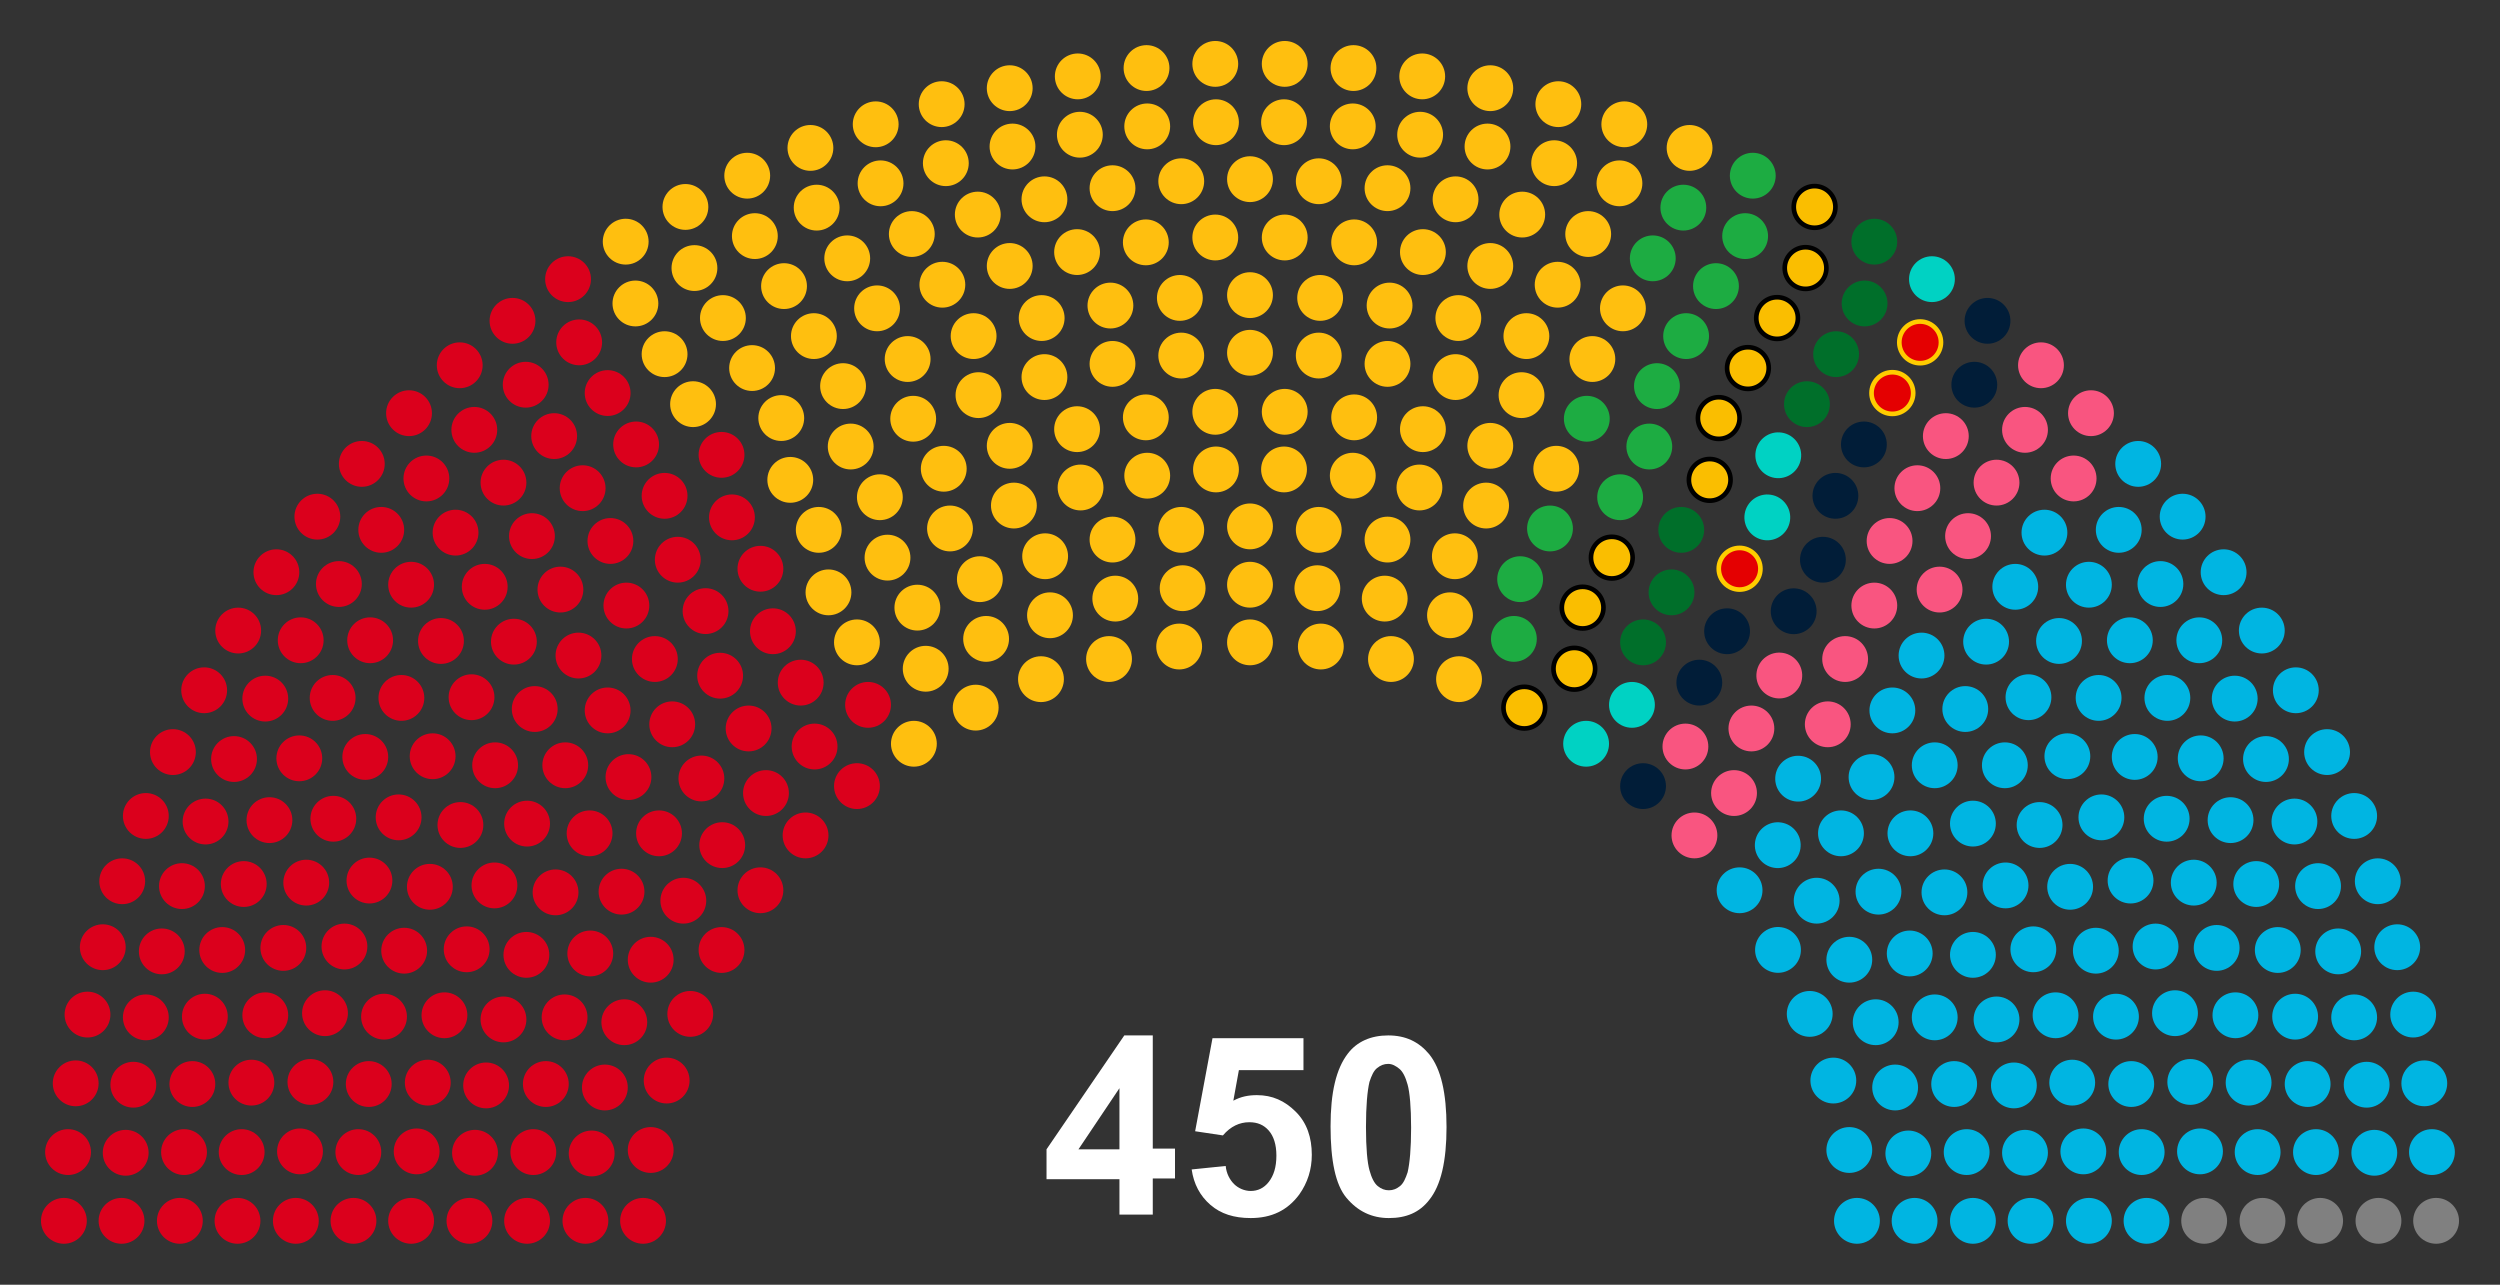 <?xml version="1.0" encoding="utf-8"?>
<!-- Generator: Adobe Illustrator 27.0.0, SVG Export Plug-In . SVG Version: 6.00 Build 0)  -->
<svg version="1.1" id="레이어_1" xmlns:svg="http://www.w3.org/2000/svg"
	 xmlns="http://www.w3.org/2000/svg" xmlns:xlink="http://www.w3.org/1999/xlink" x="0px" y="0px" viewBox="0 0 360 185"
	 style="enable-background:new 0 0 360 185;" xml:space="preserve">
<rect x="0" y="0" width="360" height="185" fill="#333333" stroke="none"/>
<style type="text/css">
	.st0{enable-background:new    ;}
	.st1{fill:#FFFFFF;}
	.st2{fill:#DB001C;}
	.st3{fill:#FFBF0F;}
	.st4{fill:#1DAC42;}
	.st5{fill:#FABE00;stroke:#000000;stroke-width:0.67;}
	.st6{fill:#006F2A;}
	.st7{fill:#00D2C3;}
	.st8{fill:#E40001;stroke:#FFCC00;stroke-width:0.67;}
	.st9{fill:#011D38;}
	.st10{fill:#F95580;}
	.st11{fill:#00B5E2;}
	.st12{fill:#808080;}
</style>
<g class="st0">
	<path class="st1" d="M161.2,175v-5.2h-10.5v-4.3l11.2-16.4h4.1v16.3h3.2v4.3H166v5.2H161.2z M161.2,165.5v-8.8l-5.9,8.8H161.2z"/>
	<path class="st1" d="M171.6,168.4l4.9-0.5c0.1,1.1,0.6,2,1.2,2.6s1.5,1,2.4,1c1,0,1.9-0.4,2.6-1.3s1.1-2.1,1.1-3.8
		c0-1.6-0.4-2.8-1.1-3.6s-1.6-1.2-2.8-1.2c-1.4,0-2.7,0.6-3.8,1.9l-4-0.6l2.5-13.4h13.1v4.6h-9.3l-0.8,4.4c1.1-0.6,2.2-0.8,3.4-0.8
		c2.2,0,4,0.8,5.6,2.4s2.3,3.7,2.3,6.2c0,2.1-0.6,4-1.8,5.7c-1.7,2.3-4,3.4-7,3.4c-2.4,0-4.3-0.6-5.8-1.9S171.9,170.5,171.6,168.4z"
		/>
	<path class="st1" d="M199.9,149.1c2.5,0,4.4,0.9,5.9,2.7c1.7,2.1,2.5,5.6,2.5,10.5c0,4.9-0.8,8.4-2.5,10.5
		c-1.4,1.8-3.3,2.6-5.8,2.6c-2.5,0-4.5-1-6.1-2.9s-2.3-5.4-2.3-10.3c0-4.9,0.8-8.3,2.5-10.5C195.4,150,197.4,149.1,199.9,149.1z
		 M199.9,153.2c-0.6,0-1.1,0.2-1.6,0.6s-0.8,1.1-1.1,2c-0.3,1.3-0.5,3.4-0.5,6.5s0.2,5.1,0.5,6.2s0.7,1.9,1.2,2.3s1,0.6,1.6,0.6
		s1.1-0.2,1.6-0.6s0.8-1.1,1.1-2c0.3-1.3,0.5-3.4,0.5-6.4s-0.2-5.1-0.5-6.2s-0.7-1.9-1.2-2.3S200.5,153.2,199.9,153.2z"/>
</g>
<g id="_x30_-Party-1">
	<circle class="st2" cx="9.2" cy="175.8" r="3.3"/>
	<circle class="st2" cx="17.5" cy="175.8" r="3.3"/>
	<circle class="st2" cx="25.9" cy="175.8" r="3.3"/>
	<circle class="st2" cx="34.2" cy="175.8" r="3.3"/>
	<circle class="st2" cx="42.6" cy="175.8" r="3.3"/>
	<circle class="st2" cx="50.9" cy="175.8" r="3.3"/>
	<circle class="st2" cx="59.2" cy="175.8" r="3.3"/>
	<circle class="st2" cx="67.6" cy="175.8" r="3.3"/>
	<circle class="st2" cx="75.9" cy="175.8" r="3.3"/>
	<circle class="st2" cx="84.3" cy="175.8" r="3.3"/>
	<circle class="st2" cx="92.6" cy="175.8" r="3.3"/>
	<circle class="st2" cx="9.8" cy="165.9" r="3.3"/>
	<circle class="st2" cx="18.1" cy="166" r="3.3"/>
	<circle class="st2" cx="26.5" cy="165.9" r="3.3"/>
	<circle class="st2" cx="34.8" cy="165.9" r="3.3"/>
	<circle class="st2" cx="43.2" cy="165.8" r="3.3"/>
	<circle class="st2" cx="51.6" cy="165.9" r="3.3"/>
	<circle class="st2" cx="60" cy="165.8" r="3.3"/>
	<circle class="st2" cx="68.4" cy="166" r="3.3"/>
	<circle class="st2" cx="76.8" cy="165.9" r="3.3"/>
	<circle class="st2" cx="10.9" cy="156" r="3.3"/>
	<circle class="st2" cx="85.2" cy="166.1" r="3.3"/>
	<circle class="st2" cx="19.2" cy="156.2" r="3.3"/>
	<circle class="st2" cx="27.7" cy="156.1" r="3.3"/>
	<circle class="st2" cx="93.7" cy="165.6" r="3.3"/>
	<circle class="st2" cx="36.2" cy="155.9" r="3.3"/>
	<circle class="st2" cx="44.7" cy="155.8" r="3.3"/>
	<circle class="st2" cx="53.1" cy="156.1" r="3.3"/>
	<circle class="st2" cx="12.6" cy="146.1" r="3.3"/>
	<circle class="st2" cx="61.6" cy="155.9" r="3.3"/>
	<circle class="st2" cx="21" cy="146.5" r="3.3"/>
	<circle class="st2" cx="70" cy="156.3" r="3.3"/>
	<circle class="st2" cx="29.5" cy="146.4" r="3.3"/>
	<circle class="st2" cx="78.6" cy="156.1" r="3.3"/>
	<circle class="st2" cx="38.2" cy="146.2" r="3.3"/>
	<circle class="st2" cx="87.1" cy="156.6" r="3.3"/>
	<circle class="st2" cx="46.8" cy="145.9" r="3.3"/>
	<circle class="st2" cx="14.8" cy="136.4" r="3.3"/>
	<circle class="st2" cx="55.3" cy="146.4" r="3.3"/>
	<circle class="st2" cx="23.3" cy="137" r="3.3"/>
	<circle class="st2" cx="96" cy="155.6" r="3.3"/>
	<circle class="st2" cx="64" cy="146.2" r="3.3"/>
	<circle class="st2" cx="32" cy="136.8" r="3.3"/>
	<circle class="st2" cx="72.5" cy="146.8" r="3.3"/>
	<circle class="st2" cx="40.8" cy="136.5" r="3.3"/>
	<circle class="st2" cx="17.6" cy="126.9" r="3.3"/>
	<circle class="st2" cx="49.6" cy="136.3" r="3.3"/>
	<circle class="st2" cx="81.3" cy="146.5" r="3.3"/>
	<circle class="st2" cx="26.2" cy="127.6" r="3.3"/>
	<circle class="st2" cx="58.2" cy="136.9" r="3.3"/>
	<circle class="st2" cx="35.1" cy="127.3" r="3.3"/>
	<circle class="st2" cx="89.9" cy="147.2" r="3.3"/>
	<circle class="st2" cx="67.2" cy="136.7" r="3.3"/>
	<circle class="st2" cx="44.1" cy="127.1" r="3.3"/>
	<circle class="st2" cx="21" cy="117.5" r="3.3"/>
	<circle class="st2" cx="75.8" cy="137.5" r="3.3"/>
	<circle class="st2" cx="29.6" cy="118.3" r="3.3"/>
	<circle class="st2" cx="53.2" cy="126.8" r="3.3"/>
	<circle class="st2" cx="99.4" cy="146" r="3.3"/>
	<circle class="st2" cx="38.8" cy="118.1" r="3.3"/>
	<circle class="st2" cx="61.9" cy="127.7" r="3.3"/>
	<circle class="st2" cx="85" cy="137.3" r="3.3"/>
	<circle class="st2" cx="24.9" cy="108.3" r="3.3"/>
	<circle class="st2" cx="48" cy="117.9" r="3.3"/>
	<circle class="st2" cx="71.2" cy="127.5" r="3.3"/>
	<circle class="st2" cx="33.7" cy="109.3" r="3.3"/>
	<circle class="st2" cx="93.7" cy="138.2" r="3.3"/>
	<circle class="st2" cx="57.4" cy="117.7" r="3.3"/>
	<circle class="st2" cx="80" cy="128.5" r="3.3"/>
	<circle class="st2" cx="43.1" cy="109.2" r="3.3"/>
	<circle class="st2" cx="29.4" cy="99.4" r="3.3"/>
	<circle class="st2" cx="66.3" cy="118.8" r="3.3"/>
	<circle class="st2" cx="52.6" cy="109" r="3.3"/>
	<circle class="st2" cx="38.2" cy="100.6" r="3.3"/>
	<circle class="st2" cx="103.9" cy="136.8" r="3.3"/>
	<circle class="st2" cx="89.5" cy="128.4" r="3.3"/>
	<circle class="st2" cx="75.9" cy="118.6" r="3.3"/>
	<circle class="st2" cx="47.9" cy="100.5" r="3.3"/>
	<circle class="st2" cx="62.3" cy="108.9" r="3.3"/>
	<circle class="st2" cx="34.3" cy="90.8" r="3.3"/>
	<circle class="st2" cx="98.4" cy="129.7" r="3.3"/>
	<circle class="st2" cx="84.9" cy="120" r="3.3"/>
	<circle class="st2" cx="71.3" cy="110.2" r="3.3"/>
	<circle class="st2" cx="43.3" cy="92.2" r="3.3"/>
	<circle class="st2" cx="57.8" cy="100.5" r="3.3"/>
	<circle class="st2" cx="53.3" cy="92.2" r="3.3"/>
	<circle class="st2" cx="39.8" cy="82.4" r="3.3"/>
	<circle class="st2" cx="94.9" cy="120" r="3.3"/>
	<circle class="st2" cx="81.4" cy="110.2" r="3.3"/>
	<circle class="st2" cx="67.9" cy="100.4" r="3.3"/>
	<circle class="st2" cx="48.8" cy="84.1" r="3.3"/>
	<circle class="st2" cx="109.5" cy="128.2" r="3.3"/>
	<circle class="st2" cx="63.5" cy="92.3" r="3.3"/>
	<circle class="st2" cx="77" cy="102.1" r="3.3"/>
	<circle class="st2" cx="90.5" cy="111.9" r="3.3"/>
	<circle class="st2" cx="104" cy="121.7" r="3.3"/>
	<circle class="st2" cx="45.7" cy="74.4" r="3.3"/>
	<circle class="st2" cx="59.2" cy="84.2" r="3.3"/>
	<circle class="st2" cx="74" cy="92.4" r="3.3"/>
	<circle class="st2" cx="54.9" cy="76.3" r="3.3"/>
	<circle class="st2" cx="87.5" cy="102.3" r="3.3"/>
	<circle class="st2" cx="101" cy="112.1" r="3.3"/>
	<circle class="st2" cx="69.8" cy="84.5" r="3.3"/>
	<circle class="st2" cx="83.3" cy="94.4" r="3.3"/>
	<circle class="st2" cx="52.1" cy="66.8" r="3.3"/>
	<circle class="st2" cx="65.6" cy="76.7" r="3.3"/>
	<circle class="st2" cx="96.8" cy="104.3" r="3.3"/>
	<circle class="st2" cx="116" cy="120.3" r="3.3"/>
	<circle class="st2" cx="61.4" cy="68.9" r="3.3"/>
	<circle class="st2" cx="110.3" cy="114.2" r="3.3"/>
	<circle class="st2" cx="80.7" cy="84.9" r="3.3"/>
	<circle class="st2" cx="94.3" cy="94.9" r="3.3"/>
	<circle class="st2" cx="76.6" cy="77.2" r="3.3"/>
	<circle class="st2" cx="58.9" cy="59.5" r="3.3"/>
	<circle class="st2" cx="72.5" cy="69.5" r="3.3"/>
	<circle class="st2" cx="90.2" cy="87.2" r="3.3"/>
	<circle class="st2" cx="107.8" cy="104.9" r="3.3"/>
	<circle class="st2" cx="68.3" cy="61.9" r="3.3"/>
	<circle class="st2" cx="103.7" cy="97.3" r="3.3"/>
	<circle class="st2" cx="87.9" cy="77.9" r="3.3"/>
	<circle class="st2" cx="66.2" cy="52.6" r="3.3"/>
	<circle class="st2" cx="83.9" cy="70.3" r="3.3"/>
	<circle class="st2" cx="117.3" cy="107.5" r="3.3"/>
	<circle class="st2" cx="79.8" cy="62.8" r="3.3"/>
	<circle class="st2" cx="101.6" cy="88" r="3.3"/>
	<circle class="st2" cx="123.4" cy="113.2" r="3.3"/>
	<circle class="st2" cx="75.7" cy="55.4" r="3.3"/>
	<circle class="st2" cx="97.6" cy="80.6" r="3.3"/>
	<circle class="st2" cx="73.8" cy="46.2" r="3.3"/>
	<circle class="st2" cx="115.3" cy="98.3" r="3.3"/>
	<circle class="st2" cx="95.7" cy="71.4" r="3.3"/>
	<circle class="st2" cx="111.3" cy="90.9" r="3.3"/>
	<circle class="st2" cx="91.6" cy="64" r="3.3"/>
	<circle class="st2" cx="87.5" cy="56.6" r="3.3"/>
	<circle class="st2" cx="83.4" cy="49.3" r="3.3"/>
	<circle class="st2" cx="109.5" cy="81.9" r="3.3"/>
	<circle class="st2" cx="105.4" cy="74.5" r="3.3"/>
	<circle class="st2" cx="81.8" cy="40.2" r="3.3"/>
	<circle class="st2" cx="125" cy="101.5" r="3.3"/>
	<circle class="st2" cx="103.9" cy="65.5" r="3.3"/>
</g>
<g id="_x31_-Party-2">
	<circle class="st3" cx="131.6" cy="107.1" r="3.3"/>
	<circle class="st3" cx="99.8" cy="58.2" r="3.3"/>
	<circle class="st3" cx="95.7" cy="51" r="3.3"/>
	<circle class="st3" cx="91.5" cy="43.7" r="3.3"/>
	<circle class="st3" cx="123.4" cy="92.5" r="3.3"/>
	<circle class="st3" cx="119.3" cy="85.3" r="3.3"/>
	<circle class="st3" cx="90.1" cy="34.8" r="3.3"/>
	<circle class="st3" cx="117.9" cy="76.3" r="3.3"/>
	<circle class="st3" cx="113.8" cy="69.1" r="3.3"/>
	<circle class="st3" cx="100" cy="38.6" r="3.3"/>
	<circle class="st3" cx="104.1" cy="45.8" r="3.3"/>
	<circle class="st3" cx="108.3" cy="53" r="3.3"/>
	<circle class="st3" cx="112.5" cy="60.2" r="3.3"/>
	<circle class="st3" cx="133.3" cy="96.3" r="3.3"/>
	<circle class="st3" cx="98.7" cy="29.8" r="3.3"/>
	<circle class="st3" cx="127.8" cy="80.3" r="3.3"/>
	<circle class="st3" cx="132.1" cy="87.5" r="3.3"/>
	<circle class="st3" cx="140.5" cy="101.9" r="3.3"/>
	<circle class="st3" cx="122.5" cy="64.3" r="3.3"/>
	<circle class="st3" cx="126.7" cy="71.6" r="3.3"/>
	<circle class="st3" cx="108.7" cy="34" r="3.3"/>
	<circle class="st3" cx="112.9" cy="41.2" r="3.3"/>
	<circle class="st3" cx="117.2" cy="48.4" r="3.3"/>
	<circle class="st3" cx="121.4" cy="55.6" r="3.3"/>
	<circle class="st3" cx="107.6" cy="25.3" r="3.3"/>
	<circle class="st3" cx="142" cy="92" r="3.3"/>
	<circle class="st3" cx="136.8" cy="76.1" r="3.3"/>
	<circle class="st3" cx="117.6" cy="29.9" r="3.3"/>
	<circle class="st3" cx="122" cy="37.2" r="3.3"/>
	<circle class="st3" cx="131.5" cy="60.3" r="3.3"/>
	<circle class="st3" cx="141.1" cy="83.4" r="3.3"/>
	<circle class="st3" cx="116.7" cy="21.3" r="3.3"/>
	<circle class="st3" cx="126.3" cy="44.4" r="3.3"/>
	<circle class="st3" cx="135.9" cy="67.5" r="3.3"/>
	<circle class="st3" cx="130.7" cy="51.7" r="3.3"/>
	<circle class="st3" cx="149.9" cy="97.8" r="3.3"/>
	<circle class="st3" cx="126.8" cy="26.4" r="3.3"/>
	<circle class="st3" cx="131.3" cy="33.7" r="3.3"/>
	<circle class="st3" cx="126.1" cy="17.9" r="3.3"/>
	<circle class="st3" cx="135.7" cy="41" r="3.3"/>
	<circle class="st3" cx="140.9" cy="56.9" r="3.3"/>
	<circle class="st3" cx="146" cy="72.8" r="3.3"/>
	<circle class="st3" cx="151.2" cy="88.6" r="3.3"/>
	<circle class="st3" cx="140.2" cy="48.4" r="3.3"/>
	<circle class="st3" cx="145.4" cy="64.2" r="3.3"/>
	<circle class="st3" cx="150.5" cy="80.1" r="3.3"/>
	<circle class="st3" cx="136.2" cy="23.5" r="3.3"/>
	<circle class="st3" cx="135.6" cy="15" r="3.3"/>
	<circle class="st3" cx="140.8" cy="30.9" r="3.3"/>
	<circle class="st3" cx="145.4" cy="38.3" r="3.3"/>
	<circle class="st3" cx="159.7" cy="94.9" r="3.3"/>
	<circle class="st3" cx="150.4" cy="54.3" r="3.3"/>
	<circle class="st3" cx="150" cy="45.8" r="3.3"/>
	<circle class="st3" cx="155.6" cy="70.2" r="3.3"/>
	<circle class="st3" cx="145.8" cy="21.1" r="3.3"/>
	<circle class="st3" cx="155.1" cy="61.8" r="3.3"/>
	<circle class="st3" cx="145.4" cy="12.7" r="3.3"/>
	<circle class="st3" cx="160.6" cy="86.2" r="3.3"/>
	<circle class="st3" cx="150.4" cy="28.7" r="3.3"/>
	<circle class="st3" cx="160.2" cy="77.7" r="3.3"/>
	<circle class="st3" cx="155.1" cy="36.3" r="3.3"/>
	<circle class="st3" cx="160.2" cy="52.4" r="3.3"/>
	<circle class="st3" cx="155.5" cy="19.4" r="3.3"/>
	<circle class="st3" cx="159.9" cy="44" r="3.3"/>
	<circle class="st3" cx="155.2" cy="11" r="3.3"/>
	<circle class="st3" cx="165.2" cy="68.5" r="3.3"/>
	<circle class="st3" cx="160.2" cy="27.1" r="3.3"/>
	<circle class="st3" cx="165" cy="60.1" r="3.3"/>
	<circle class="st3" cx="169.8" cy="93.1" r="3.3"/>
	<circle class="st3" cx="165" cy="34.9" r="3.3"/>
	<circle class="st3" cx="170.3" cy="84.7" r="3.3"/>
	<circle class="st3" cx="170.1" cy="76.3" r="3.3"/>
	<circle class="st3" cx="165.2" cy="18.2" r="3.3"/>
	<circle class="st3" cx="165.1" cy="9.8" r="3.3"/>
	<circle class="st3" cx="170.1" cy="51.2" r="3.3"/>
	<circle class="st3" cx="169.9" cy="42.9" r="3.3"/>
	<circle class="st3" cx="170.1" cy="26.1" r="3.3"/>
	<circle class="st3" cx="175.1" cy="67.6" r="3.3"/>
	<circle class="st3" cx="175" cy="59.3" r="3.3"/>
	<circle class="st3" cx="175" cy="34.2" r="3.3"/>
	<circle class="st3" cx="175.1" cy="17.6" r="3.3"/>
	<circle class="st3" cx="175" cy="9.2" r="3.3"/>
	<circle class="st3" cx="180" cy="92.5" r="3.3"/>
	<circle class="st3" cx="180" cy="84.2" r="3.3"/>
	<circle class="st3" cx="180" cy="75.8" r="3.3"/>
	<circle class="st3" cx="180" cy="50.8" r="3.3"/>
	<circle class="st3" cx="180" cy="42.5" r="3.3"/>
	<circle class="st3" cx="180" cy="25.8" r="3.3"/>
	<circle class="st3" cx="185" cy="9.2" r="3.3"/>
	<circle class="st3" cx="184.9" cy="17.6" r="3.3"/>
	<circle class="st3" cx="185" cy="34.2" r="3.3"/>
	<circle class="st3" cx="185" cy="59.3" r="3.3"/>
	<circle class="st3" cx="184.9" cy="67.6" r="3.3"/>
	<circle class="st3" cx="189.9" cy="26.1" r="3.3"/>
	<circle class="st3" cx="190.1" cy="42.9" r="3.3"/>
	<circle class="st3" cx="189.9" cy="51.2" r="3.3"/>
	<circle class="st3" cx="194.9" cy="9.8" r="3.3"/>
	<circle class="st3" cx="194.8" cy="18.2" r="3.3"/>
	<circle class="st3" cx="189.9" cy="76.3" r="3.3"/>
	<circle class="st3" cx="189.7" cy="84.7" r="3.3"/>
	<circle class="st3" cx="195" cy="34.9" r="3.3"/>
	<circle class="st3" cx="190.2" cy="93.1" r="3.3"/>
	<circle class="st3" cx="195" cy="60.1" r="3.3"/>
	<circle class="st3" cx="199.8" cy="27.1" r="3.3"/>
	<circle class="st3" cx="194.8" cy="68.5" r="3.3"/>
	<circle class="st3" cx="204.8" cy="11" r="3.3"/>
	<circle class="st3" cx="200.1" cy="44" r="3.3"/>
	<circle class="st3" cx="204.5" cy="19.4" r="3.3"/>
	<circle class="st3" cx="199.8" cy="52.4" r="3.3"/>
	<circle class="st3" cx="204.9" cy="36.3" r="3.3"/>
	<circle class="st3" cx="199.8" cy="77.7" r="3.3"/>
	<circle class="st3" cx="209.6" cy="28.7" r="3.3"/>
	<circle class="st3" cx="199.4" cy="86.2" r="3.3"/>
	<circle class="st3" cx="214.6" cy="12.7" r="3.3"/>
	<circle class="st3" cx="204.9" cy="61.8" r="3.3"/>
	<circle class="st3" cx="214.2" cy="21.1" r="3.3"/>
	<circle class="st3" cx="204.4" cy="70.2" r="3.3"/>
	<circle class="st3" cx="210" cy="45.8" r="3.3"/>
	<circle class="st3" cx="209.6" cy="54.3" r="3.3"/>
	<circle class="st3" cx="200.3" cy="94.9" r="3.3"/>
	<circle class="st3" cx="214.6" cy="38.3" r="3.3"/>
	<circle class="st3" cx="219.2" cy="30.9" r="3.3"/>
	<circle class="st3" cx="224.4" cy="15" r="3.3"/>
	<circle class="st3" cx="223.8" cy="23.5" r="3.3"/>
	<circle class="st3" cx="209.5" cy="80.1" r="3.3"/>
	<circle class="st3" cx="214.6" cy="64.2" r="3.3"/>
	<circle class="st3" cx="219.8" cy="48.4" r="3.3"/>
	<circle class="st3" cx="208.8" cy="88.6" r="3.3"/>
	<circle class="st3" cx="214" cy="72.8" r="3.3"/>
	<circle class="st3" cx="219.1" cy="56.9" r="3.3"/>
	<circle class="st3" cx="224.3" cy="41" r="3.3"/>
	<circle class="st3" cx="233.9" cy="17.9" r="3.3"/>
	<circle class="st3" cx="228.7" cy="33.7" r="3.3"/>
	<circle class="st3" cx="233.2" cy="26.4" r="3.3"/>
	<circle class="st3" cx="210.1" cy="97.8" r="3.3"/>
	<circle class="st3" cx="229.3" cy="51.7" r="3.3"/>
	<circle class="st3" cx="224.1" cy="67.5" r="3.3"/>
	<circle class="st3" cx="233.7" cy="44.4" r="3.3"/>
	<circle class="st3" cx="243.3" cy="21.3" r="3.3"/>
</g>
<g id="_x32_-Party-4">
	<circle class="st4" cx="218.9" cy="83.4" r="3.3"/>
	<circle class="st4" cx="228.5" cy="60.3" r="3.3"/>
	<circle class="st4" cx="238" cy="37.2" r="3.3"/>
	<circle class="st4" cx="242.4" cy="29.9" r="3.3"/>
	<circle class="st4" cx="223.2" cy="76.1" r="3.3"/>
	<circle class="st4" cx="218" cy="92" r="3.3"/>
	<circle class="st4" cx="252.4" cy="25.3" r="3.3"/>
	<circle class="st4" cx="238.6" cy="55.6" r="3.3"/>
	<circle class="st4" cx="242.8" cy="48.4" r="3.3"/>
	<circle class="st4" cx="247.1" cy="41.2" r="3.3"/>
	<circle class="st4" cx="251.3" cy="34" r="3.3"/>
	<circle class="st4" cx="233.3" cy="71.6" r="3.3"/>
	<circle class="st4" cx="237.5" cy="64.3" r="3.3"/>
</g>
<g id="_x33_-Party-3">
	<circle class="st5" cx="219.5" cy="101.9" r="3"/>
	<circle class="st5" cx="227.9" cy="87.5" r="3"/>
	<circle class="st5" cx="232.1" cy="80.3" r="3"/>
	<circle class="st5" cx="261.3" cy="29.8" r="3"/>
	<circle class="st5" cx="226.7" cy="96.3" r="3"/>
	<circle class="st5" cx="247.5" cy="60.2" r="3"/>
	<circle class="st5" cx="251.7" cy="53" r="3"/>
	<circle class="st5" cx="255.9" cy="45.8" r="3"/>
	<circle class="st5" cx="260" cy="38.6" r="3"/>
	<circle class="st5" cx="246.2" cy="69.1" r="3"/>
</g>
<g id="_x34_-Party-5">
	<circle class="st6" cx="242.1" cy="76.3" r="3.3"/>
	<circle class="st6" cx="269.9" cy="34.8" r="3.3"/>
	<circle class="st6" cx="240.7" cy="85.3" r="3.3"/>
	<circle class="st6" cx="236.6" cy="92.5" r="3.3"/>
	<circle class="st6" cx="268.5" cy="43.7" r="3.3"/>
	<circle class="st6" cx="264.4" cy="51" r="3.3"/>
	<circle class="st6" cx="260.2" cy="58.2" r="3.3"/>
</g>
<g id="_x35_-Party-6">
	<circle class="st7" cx="228.4" cy="107.1" r="3.3"/>
	<ellipse transform="matrix(0.16 -0.987 0.987 0.16 150.447 307.849)" class="st7" cx="256.1" cy="65.5" rx="3.3" ry="3.3"/>
	<circle class="st7" cx="235" cy="101.5" r="3.3"/>
	<circle class="st7" cx="278.2" cy="40.2" r="3.3"/>
	
		<ellipse transform="matrix(0.16 -0.987 0.987 0.16 140.225 313.875)" class="st7" cx="254.6" cy="74.5" rx="3.3" ry="3.3"/>
</g>
<g id="_x36_-Party-11">
	<circle class="st8" cx="250.5" cy="81.9" r="3"/>
	<circle class="st8" cx="276.5" cy="49.3" r="3"/>
	<circle class="st8" cx="272.5" cy="56.6" r="3"/>
</g>
<g id="_x37_-Party-7">
	<circle class="st9" cx="268.4" cy="64" r="3.3"/>
	<circle class="st9" cx="248.7" cy="90.9" r="3.3"/>
	<circle class="st9" cx="264.3" cy="71.4" r="3.3"/>
	<circle class="st9" cx="244.7" cy="98.3" r="3.3"/>
	<circle class="st9" cx="286.2" cy="46.2" r="3.3"/>
	<circle class="st9" cx="262.5" cy="80.6" r="3.3"/>
	<circle class="st9" cx="284.3" cy="55.4" r="3.3"/>
	<circle class="st9" cx="236.6" cy="113.2" r="3.3"/>
	<ellipse transform="matrix(0.16 -0.987 0.987 0.16 130.089 328.981)" class="st9" cx="258.4" cy="88" rx="3.3" ry="3.3"/>
</g>
<g id="_x38_-Party-8">
	<circle class="st10" cx="280.2" cy="62.8" r="3.3"/>
	<circle class="st10" cx="242.7" cy="107.5" r="3.3"/>
	<circle class="st10" cx="276.1" cy="70.3" r="3.3"/>
	<circle class="st10" cx="293.9" cy="52.6" r="3.3"/>
	<circle class="st10" cx="272.1" cy="77.9" r="3.3"/>
	
		<ellipse transform="matrix(0.16 -0.987 0.987 0.16 119.176 334.675)" class="st10" cx="256.3" cy="97.3" rx="3.3" ry="3.3"/>
	<circle class="st10" cx="291.6" cy="61.9" r="3.3"/>
	<circle class="st10" cx="252.2" cy="104.9" r="3.3"/>
	<circle class="st10" cx="269.9" cy="87.2" r="3.3"/>
	<circle class="st10" cx="287.5" cy="69.5" r="3.3"/>
	<circle class="st10" cx="301.1" cy="59.5" r="3.3"/>
	<circle class="st10" cx="283.4" cy="77.2" r="3.3"/>
	<circle class="st10" cx="265.7" cy="94.9" r="3.3"/>
	<circle class="st10" cx="279.3" cy="84.9" r="3.3"/>
	<circle class="st10" cx="249.7" cy="114.2" r="3.3"/>
	<circle class="st10" cx="298.6" cy="68.9" r="3.3"/>
	<circle class="st10" cx="244" cy="120.3" r="3.3"/>
	<circle class="st10" cx="263.2" cy="104.3" r="3.3"/>
</g>
<g id="_x39_-Party-9">
	<circle class="st11" cx="294.4" cy="76.7" r="3.3"/>
	<circle class="st11" cx="307.9" cy="66.8" r="3.3"/>
	<circle class="st11" cx="276.7" cy="94.4" r="3.3"/>
	<circle class="st11" cx="290.2" cy="84.5" r="3.3"/>
	
		<ellipse transform="matrix(0.16 -0.987 0.987 0.16 106.849 349.826)" class="st11" cx="259" cy="112.1" rx="3.3" ry="3.3"/>
	<circle class="st11" cx="272.5" cy="102.3" r="3.3"/>
	<circle class="st11" cx="305.1" cy="76.3" r="3.3"/>
	<circle class="st11" cx="286" cy="92.4" r="3.3"/>
	<circle class="st11" cx="300.8" cy="84.2" r="3.3"/>
	<circle class="st11" cx="314.3" cy="74.4" r="3.3"/>
	<ellipse transform="matrix(0.16 -0.987 0.987 0.16 94.92 354.905)" class="st11" cx="256" cy="121.7" rx="3.3" ry="3.3"/>
	<circle class="st11" cx="269.5" cy="111.9" r="3.3"/>
	<circle class="st11" cx="283" cy="102.1" r="3.3"/>
	<circle class="st11" cx="296.5" cy="92.3" r="3.3"/>
	<circle class="st11" cx="250.5" cy="128.2" r="3.3"/>
	<circle class="st11" cx="311.1" cy="84.1" r="3.3"/>
	<circle class="st11" cx="292.1" cy="100.4" r="3.3"/>
	<circle class="st11" cx="278.6" cy="110.2" r="3.3"/>
	<circle class="st11" cx="265.1" cy="120" r="3.3"/>
	<circle class="st11" cx="320.2" cy="82.4" r="3.3"/>
	<circle class="st11" cx="306.7" cy="92.2" r="3.3"/>
	<circle class="st11" cx="302.2" cy="100.5" r="3.3"/>
	<circle class="st11" cx="316.7" cy="92.2" r="3.3"/>
	<circle class="st11" cx="288.7" cy="110.2" r="3.3"/>
	<circle class="st11" cx="275.1" cy="120" r="3.3"/>
	<circle class="st11" cx="261.6" cy="129.7" r="3.3"/>
	<circle class="st11" cx="325.7" cy="90.8" r="3.3"/>
	<circle class="st11" cx="297.7" cy="108.9" r="3.3"/>
	<circle class="st11" cx="312.1" cy="100.5" r="3.3"/>
	<circle class="st11" cx="284.1" cy="118.6" r="3.3"/>
	<circle class="st11" cx="270.5" cy="128.4" r="3.3"/>
	
		<ellipse transform="matrix(0.16 -0.987 0.987 0.16 80.035 367.67)" class="st11" cx="256.1" cy="136.8" rx="3.3" ry="3.3"/>
	<circle class="st11" cx="321.8" cy="100.6" r="3.3"/>
	<circle class="st11" cx="307.4" cy="109" r="3.3"/>
	<circle class="st11" cx="293.7" cy="118.8" r="3.3"/>
	<circle class="st11" cx="330.6" cy="99.4" r="3.3"/>
	<circle class="st11" cx="316.9" cy="109.2" r="3.3"/>
	<circle class="st11" cx="280" cy="128.5" r="3.3"/>
	<circle class="st11" cx="302.6" cy="117.7" r="3.3"/>
	<circle class="st11" cx="266.3" cy="138.2" r="3.3"/>
	<circle class="st11" cx="326.3" cy="109.3" r="3.3"/>
	<circle class="st11" cx="288.8" cy="127.5" r="3.3"/>
	<circle class="st11" cx="312" cy="117.9" r="3.3"/>
	<circle class="st11" cx="335.1" cy="108.3" r="3.3"/>
	<circle class="st11" cx="275" cy="137.3" r="3.3"/>
	<circle class="st11" cx="298.1" cy="127.7" r="3.3"/>
	<circle class="st11" cx="321.2" cy="118.1" r="3.3"/>
	<circle class="st11" cx="260.6" cy="146" r="3.3"/>
	<circle class="st11" cx="306.8" cy="126.8" r="3.3"/>
	<circle class="st11" cx="330.4" cy="118.3" r="3.3"/>
	<circle class="st11" cx="284.1" cy="137.5" r="3.3"/>
	<circle class="st11" cx="339" cy="117.5" r="3.3"/>
	<circle class="st11" cx="315.9" cy="127.1" r="3.3"/>
	<circle class="st11" cx="292.8" cy="136.7" r="3.3"/>
	<circle class="st11" cx="270.1" cy="147.2" r="3.3"/>
	<circle class="st11" cx="324.9" cy="127.3" r="3.3"/>
	<circle class="st11" cx="301.8" cy="136.9" r="3.3"/>
	<circle class="st11" cx="333.8" cy="127.6" r="3.3"/>
	<circle class="st11" cx="278.6" cy="146.5" r="3.3"/>
	<circle class="st11" cx="310.4" cy="136.3" r="3.3"/>
	<circle class="st11" cx="342.4" cy="126.9" r="3.3"/>
	<circle class="st11" cx="319.2" cy="136.5" r="3.3"/>
	<circle class="st11" cx="287.5" cy="146.8" r="3.3"/>
	<circle class="st11" cx="328" cy="136.8" r="3.3"/>
	<circle class="st11" cx="296" cy="146.2" r="3.3"/>
	<circle class="st11" cx="264" cy="155.6" r="3.3"/>
	<circle class="st11" cx="336.7" cy="137" r="3.3"/>
	<circle class="st11" cx="304.7" cy="146.4" r="3.3"/>
	<circle class="st11" cx="345.2" cy="136.4" r="3.3"/>
	<circle class="st11" cx="313.2" cy="145.9" r="3.3"/>
	<circle class="st11" cx="272.9" cy="156.6" r="3.3"/>
	<circle class="st11" cx="321.9" cy="146.2" r="3.3"/>
	<circle class="st11" cx="281.4" cy="156.1" r="3.3"/>
	<circle class="st11" cx="330.5" cy="146.4" r="3.3"/>
	<circle class="st11" cx="290" cy="156.3" r="3.3"/>
	<circle class="st11" cx="339" cy="146.5" r="3.3"/>
	<circle class="st11" cx="298.4" cy="155.9" r="3.3"/>
	<circle class="st11" cx="347.5" cy="146.1" r="3.3"/>
	<circle class="st11" cx="306.9" cy="156.1" r="3.3"/>
	<circle class="st11" cx="315.4" cy="155.8" r="3.3"/>
	<circle class="st11" cx="323.8" cy="155.9" r="3.3"/>
	<circle class="st11" cx="266.3" cy="165.6" r="3.3"/>
	<circle class="st11" cx="332.3" cy="156.1" r="3.3"/>
	<circle class="st11" cx="340.8" cy="156.2" r="3.3"/>
	<circle class="st11" cx="274.8" cy="166.1" r="3.3"/>
	<circle class="st11" cx="349.1" cy="156" r="3.3"/>
	<circle class="st11" cx="283.2" cy="165.9" r="3.3"/>
	<circle class="st11" cx="291.6" cy="166" r="3.3"/>
	<circle class="st11" cx="300" cy="165.8" r="3.3"/>
	<circle class="st11" cx="308.4" cy="165.9" r="3.3"/>
	<circle class="st11" cx="316.8" cy="165.8" r="3.3"/>
	<circle class="st11" cx="325.1" cy="165.9" r="3.3"/>
	<circle class="st11" cx="333.5" cy="165.9" r="3.3"/>
	<circle class="st11" cx="341.9" cy="166" r="3.3"/>
	<circle class="st11" cx="350.2" cy="165.9" r="3.3"/>
	<circle class="st11" cx="267.4" cy="175.8" r="3.3"/>
	<circle class="st11" cx="275.7" cy="175.8" r="3.3"/>
	<circle class="st11" cx="284.1" cy="175.8" r="3.3"/>
	<circle class="st11" cx="292.4" cy="175.8" r="3.3"/>
	<circle class="st11" cx="300.8" cy="175.8" r="3.3"/>
	<circle class="st11" cx="309.1" cy="175.8" r="3.3"/>
</g>
<g id="_x31_0-Party-10">
	<circle class="st12" cx="317.4" cy="175.8" r="3.3"/>
	<circle class="st12" cx="325.8" cy="175.8" r="3.3"/>
	<circle class="st12" cx="334.1" cy="175.8" r="3.3"/>
	<circle class="st12" cx="342.5" cy="175.8" r="3.3"/>
	<circle class="st12" cx="350.8" cy="175.8" r="3.3"/>
</g>
</svg>
